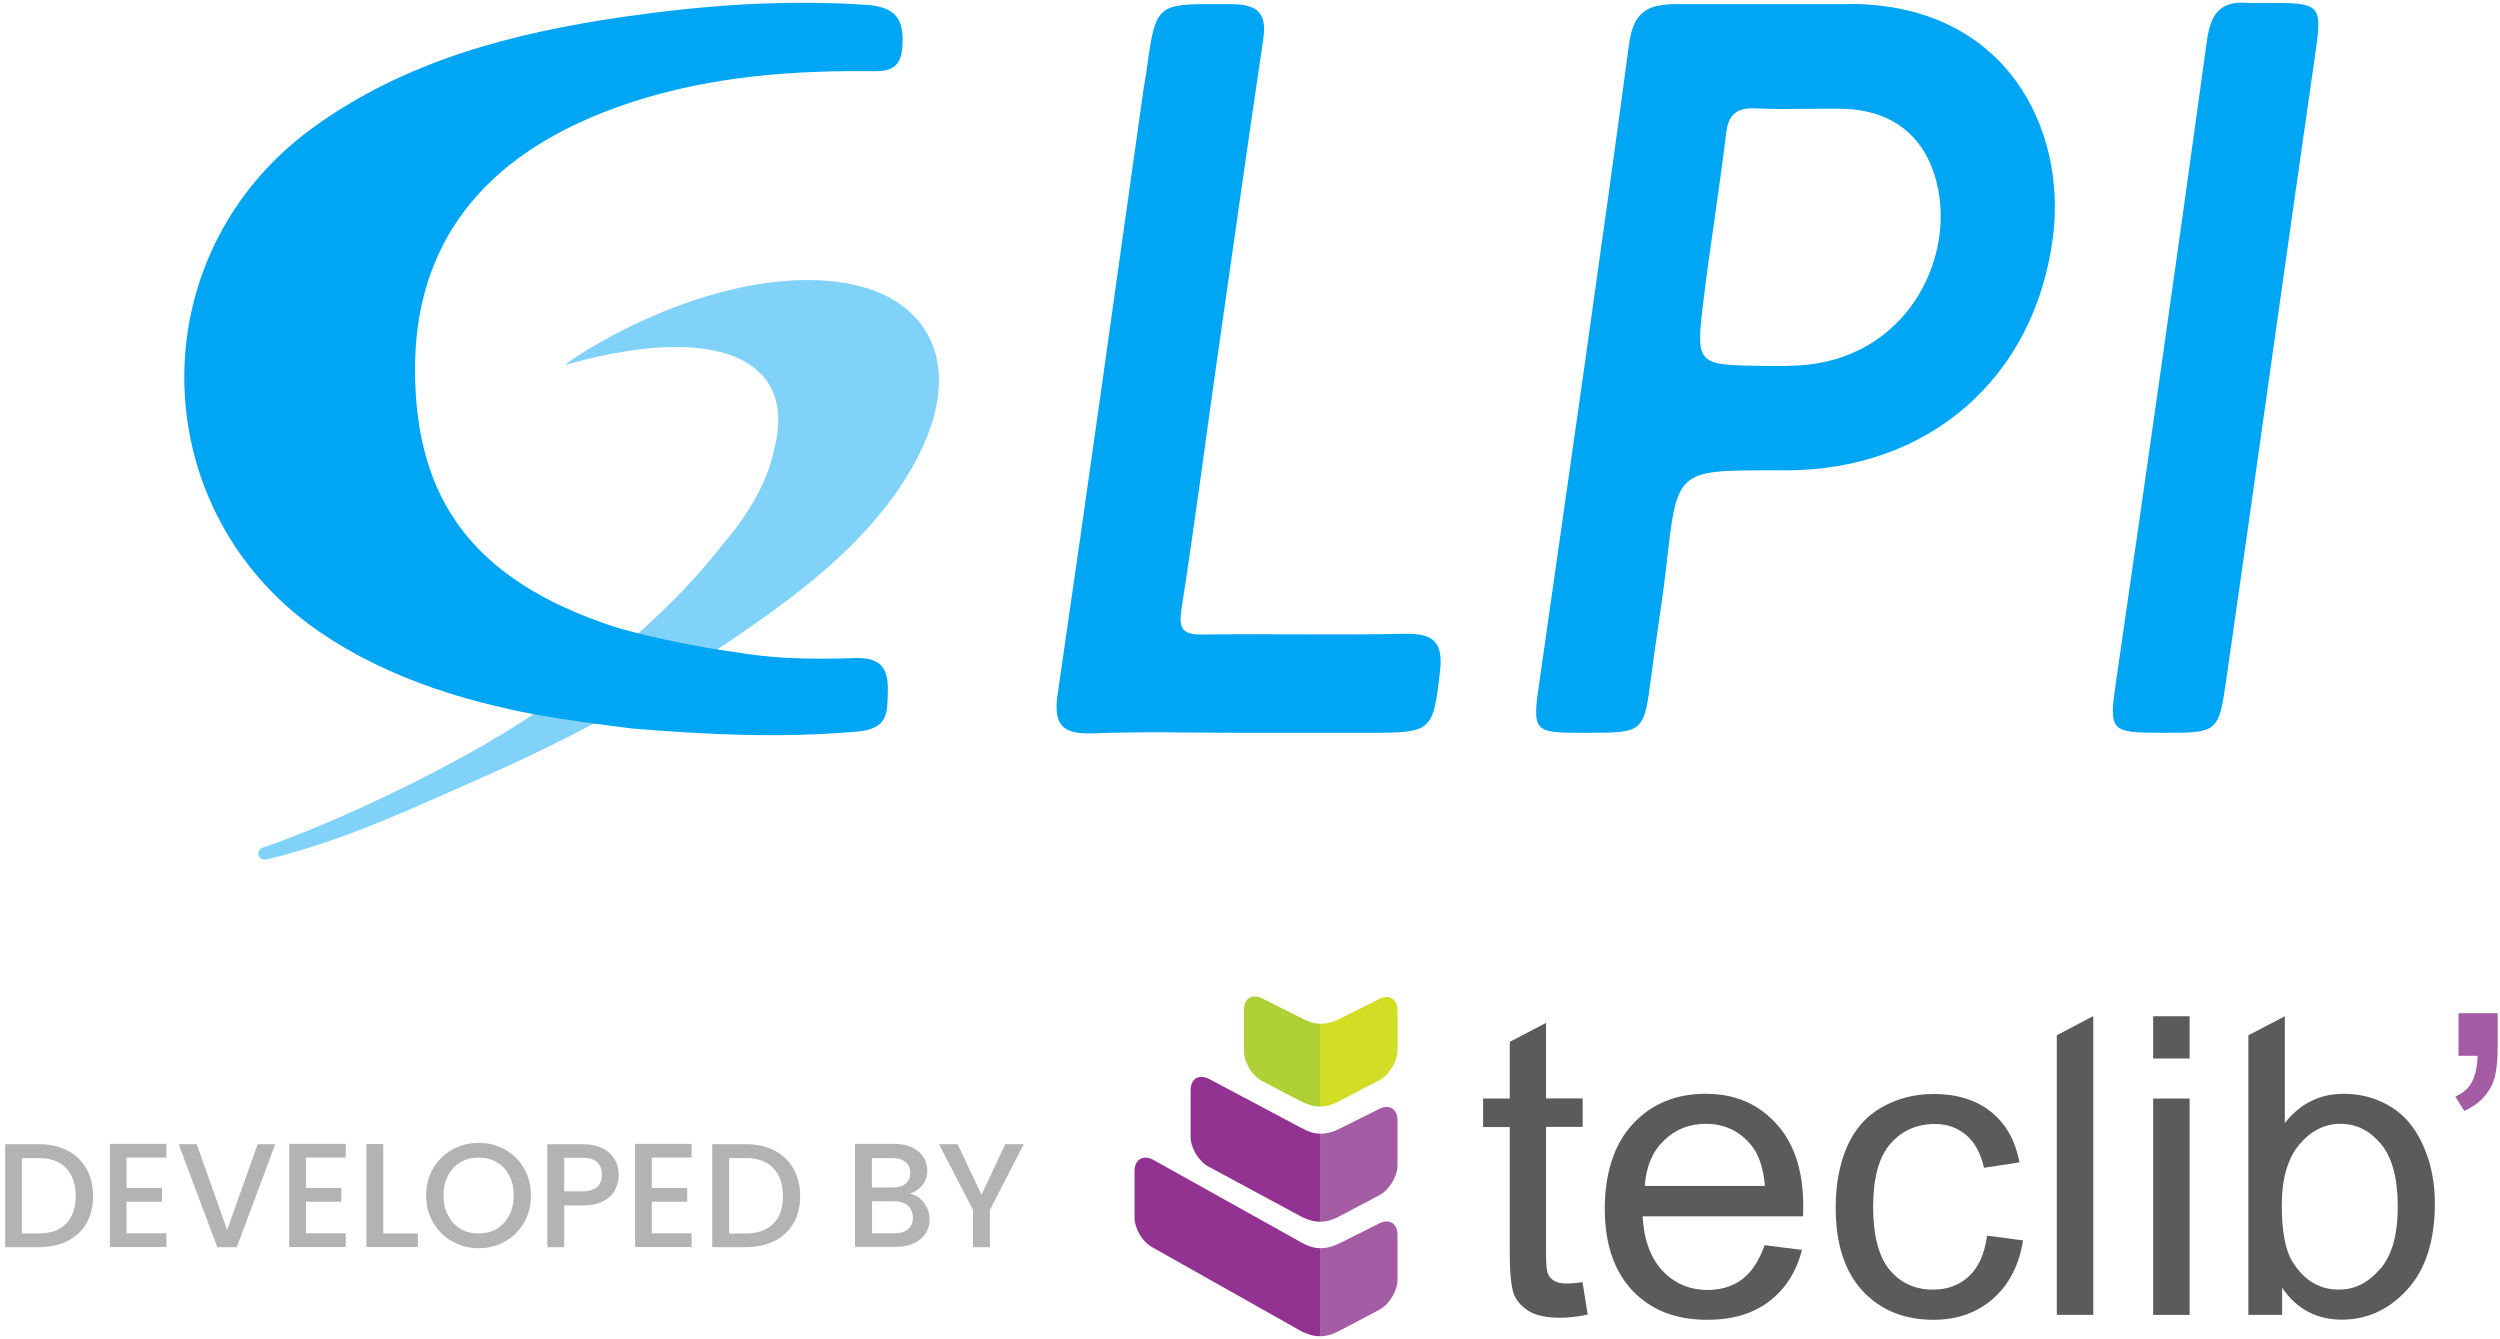 <?xml version="1.0" encoding="UTF-8"?>
<svg xmlns="http://www.w3.org/2000/svg" width="433" height="232" viewBox="0 0 433 232" fill="none">
  <g clip-path="url(#clip0_56_97)">
    <path d="M214.842 126.922C206.399 126.922 197.955 126.678 189.511 127.013C184.26 127.226 182.357 125.826 183.186 120.193C188.313 85.239 193.134 50.255 198.077 15.301C198.2 14.479 198.385 13.656 198.507 12.834C200.227 0.016 200.135 0.716 213.123 0.716C217.974 0.716 219.479 2.33 218.773 6.927C215.978 25.744 213.338 44.561 210.636 63.408C208.64 77.475 206.798 91.572 204.618 105.609C204.065 109.11 205.047 109.963 208.364 109.902C219.97 109.749 231.577 110.023 243.183 109.78C248.127 109.658 250 111.059 249.416 116.235C248.219 126.557 248.065 126.922 237.595 126.922C230.011 126.922 222.396 126.922 214.812 126.922H214.842Z" fill="#00A5F3"></path>
    <path d="M374.693 126.922C365.236 126.922 365.236 126.739 366.587 117.422C371.929 80.642 377.18 43.83 382.246 6.989C382.891 2.3 384.611 0.107 389.37 0.503C390.199 0.564 391.059 0.503 391.888 0.503C402.542 0.503 402.297 0.442 400.761 11.008C395.634 46.571 390.721 82.133 385.593 117.696C384.273 126.953 384.058 126.922 374.662 126.922H374.693Z" fill="#00A5F3"></path>
    <path d="M320.315 0.716H290.285C285.158 0.716 282.885 2.208 282.148 7.658C277.236 44.348 271.954 80.702 266.735 117.331C265.353 126.922 265.261 126.922 274.656 126.922C284.728 126.922 284.728 126.922 285.987 117.148C286.816 110.724 287.89 104.33 288.627 97.875C290.469 81.464 290.408 81.464 306.712 81.464C307.572 81.464 308.401 81.464 309.261 81.464C333.978 81.464 352.279 65.6 355.533 41.364C358.113 22.273 347.396 0.686 320.315 0.686V0.716ZM310.029 63.378C308.585 63.378 307.112 63.378 305.607 63.378C293.755 63.195 293.663 63.378 295.075 51.777C296.242 42.247 297.808 32.747 298.944 23.217C299.343 19.807 300.756 18.589 304.195 18.772C309.015 19.015 313.897 18.772 318.749 18.833C328.359 18.924 334.378 24.313 335.851 33.752C337.878 46.692 328.943 63.134 310.029 63.347V63.378Z" fill="#00A5F3"></path>
    <path d="M160.556 57.745C153.033 44.47 126.872 45.627 102.155 60.333C100.773 61.155 99.453 62.038 98.163 62.921C98.163 62.921 98.071 63.043 98.102 63.073C98.102 63.134 98.194 63.134 98.255 63.104C113.577 58.78 126.105 58.963 131.754 64.717C134.856 67.884 135.5 72.421 134.088 77.779C133.105 82.956 130.004 88.649 125.245 94.191C117.814 103.843 106.361 114.347 92.084 123.908C78.942 132.707 57.725 142.664 45.535 146.804C45.535 146.804 45.351 146.865 45.258 146.926C44.736 147.261 44.583 147.961 44.921 148.449C45.197 148.844 45.811 148.966 46.272 148.844C59.813 145.556 71.941 139.771 84.622 134.169C98.501 128.018 111.857 120.863 124.447 112.368C135.685 104.787 147.291 96.596 155.151 85.422C160.494 77.84 165.622 66.697 160.556 57.714V57.745Z" fill="#80D2F8"></path>
    <path d="M106.793 18.589C120.579 13.626 134.919 12.256 149.411 12.317C153.004 12.317 156.074 12.865 156.32 7.78C156.566 3.061 154.877 1.173 150.025 0.838C135.932 -0.106 121.93 0.899 108.052 2.908C88.861 5.679 70.254 10.49 54.226 22.09C23.644 44.256 24.688 89.258 56.252 110.054C65.802 116.326 76.364 120.163 87.479 122.659C93.958 124.303 107.468 125.917 109.341 126.161C122.36 127.257 135.348 127.866 148.459 126.709C153.833 126.222 153.679 123.573 153.771 119.797C153.894 115.565 152.451 113.829 147.968 113.982C144.191 114.103 140.415 114.134 136.669 113.951C136.669 113.951 136.515 113.951 136.454 113.951C133.26 113.799 130.067 113.403 126.905 112.886C114.5 111.12 106.209 108.501 106.209 108.501C82.045 100.493 72.004 86.64 71.881 64.322C71.758 42.338 83.549 26.993 106.731 18.619L106.793 18.589Z" fill="#00A5F3"></path>
  </g>
  <path d="M228.628 177.309C227.459 177.28 226.435 176.898 225.441 176.34L218.63 172.931C216.876 172.049 215.443 172.931 215.443 174.9V182.011C215.443 183.98 216.847 186.331 218.601 187.243L225.471 190.828C225.617 190.916 225.792 190.975 225.938 191.034C226.786 191.416 227.663 191.651 228.628 191.651V177.309Z" fill="#AFD136"></path>
  <path d="M228.63 196.352C227.46 196.323 226.437 195.941 225.443 195.383L209.394 186.86C207.639 185.978 206.207 186.86 206.207 188.829V196.852C206.207 198.821 207.61 201.172 209.364 202.083L225.502 210.782C225.648 210.87 225.823 210.929 225.969 210.988C226.817 211.37 227.694 211.605 228.659 211.605V196.352H228.63Z" fill="#923392"></path>
  <path d="M228.629 216.19C227.46 216.161 226.437 215.778 225.443 215.22L199.687 200.849C197.933 199.968 196.501 200.849 196.501 202.818V210.841C196.501 212.81 197.904 215.161 199.658 216.072L225.472 230.619C225.618 230.708 225.794 230.766 225.94 230.825C226.788 231.207 227.665 231.442 228.629 231.442V216.19Z" fill="#923392"></path>
  <path d="M238.892 173.018L231.817 176.545C230.648 177.103 229.624 177.338 228.63 177.309V191.65C229.595 191.65 230.618 191.415 231.758 190.828L238.892 187.095C240.616 186.184 242.049 183.833 242.049 181.864V174.987C242.049 173.018 240.616 172.137 238.862 173.018" fill="#D2DD26"></path>
  <path d="M238.892 192.062L231.817 195.588C230.648 196.147 229.624 196.382 228.63 196.352V211.605C229.595 211.605 230.618 211.37 231.758 210.782L238.892 207.02C240.616 206.109 242.049 203.758 242.049 201.789V194.031C242.049 192.062 240.616 191.18 238.862 192.062" fill="#A45CA4"></path>
  <path d="M238.892 211.899L231.817 215.425C230.648 215.984 229.624 216.219 228.63 216.189V231.442C229.595 231.442 230.618 231.207 231.758 230.619L238.892 226.857C240.616 225.946 242.049 223.595 242.049 221.626V213.868C242.049 211.899 240.616 211.017 238.862 211.899" fill="#A45CA4"></path>
  <path d="M305.603 215.66L312.122 216.483C311.099 220.303 309.199 223.301 306.393 225.417C303.615 227.533 300.049 228.591 295.722 228.591C290.255 228.591 285.958 226.916 282.742 223.536C279.556 220.157 277.948 215.425 277.948 209.342C277.948 203.258 279.556 198.145 282.801 194.677C286.016 191.209 290.226 189.446 295.371 189.446C300.517 189.446 304.434 191.15 307.591 194.56C310.748 197.969 312.327 202.759 312.327 208.96C312.327 209.342 312.327 209.9 312.298 210.664H284.496C284.73 214.779 285.899 217.923 287.975 220.127C290.051 222.302 292.653 223.419 295.781 223.419C298.09 223.419 300.078 222.801 301.715 221.597C303.352 220.362 304.639 218.423 305.603 215.748M284.876 205.404H305.691C305.399 202.259 304.609 199.879 303.294 198.321C301.277 195.882 298.675 194.648 295.459 194.648C292.565 194.648 290.109 195.617 288.15 197.586C286.163 199.526 285.081 202.142 284.876 205.433" fill="#5B5A5D"></path>
  <path d="M344.162 214.015L350.389 214.837C349.717 219.128 347.962 222.508 345.185 224.947C342.379 227.386 338.958 228.591 334.895 228.591C329.808 228.591 325.686 226.916 322.587 223.566C319.488 220.216 317.939 215.396 317.939 209.166C317.939 205.11 318.611 201.583 319.927 198.556C321.272 195.53 323.289 193.237 326.008 191.738C328.726 190.21 331.708 189.476 334.895 189.476C338.929 189.476 342.262 190.504 344.834 192.561C347.407 194.618 349.044 197.528 349.775 201.319L343.636 202.259C343.051 199.732 342.028 197.851 340.537 196.587C339.046 195.324 337.263 194.677 335.158 194.677C331.971 194.677 329.399 195.823 327.411 198.116C325.423 200.408 324.429 204.052 324.429 208.989C324.429 213.926 325.394 217.688 327.294 219.951C329.223 222.243 331.708 223.36 334.807 223.36C337.292 223.36 339.368 222.596 341.005 221.068C342.671 219.54 343.723 217.189 344.162 214.015Z" fill="#5B5A5D"></path>
  <path d="M372.929 176.016H379.244V183.334H372.929V176.016ZM372.929 190.27H379.244V227.739H372.929V190.27Z" fill="#5B5A5D"></path>
  <path d="M425.814 182.863V175.487H432.596V181.305C432.596 184.45 432.245 186.713 431.514 188.123C430.52 190.034 428.942 191.474 426.808 192.414L425.258 189.916C426.515 189.387 427.451 188.594 428.094 187.477C428.708 186.36 429.059 184.832 429.117 182.863H425.814Z" fill="#A45CA4"></path>
  <path d="M356.237 179.307V227.739H362.552V175.986L356.237 179.307Z" fill="#5B5A5D"></path>
  <path d="M420.61 200.82C419.85 198.439 418.827 196.412 417.511 194.737C416.195 193.061 414.5 191.739 412.454 190.828C410.407 189.887 408.244 189.447 405.934 189.447C401.783 189.447 398.392 191.122 395.732 194.501V176.016L389.417 179.308V227.739H395.264V223.037C397.778 226.74 401.228 228.562 405.613 228.562C409.998 228.562 413.828 226.799 416.985 223.302C420.142 219.805 421.721 214.838 421.721 208.402C421.721 205.698 421.341 203.171 420.61 200.79M412.249 219.746C410.232 222.156 407.864 223.36 405.087 223.36C401.695 223.36 399.006 221.715 397.018 218.453C395.79 216.454 395.205 213.222 395.205 208.725C395.205 204.229 396.199 200.673 398.217 198.263C400.234 195.853 402.602 194.648 405.379 194.648C408.156 194.648 410.436 195.824 412.395 198.146C414.324 200.467 415.289 204.082 415.289 208.99C415.289 213.898 414.295 217.365 412.278 219.775" fill="#5B5B5A"></path>
  <path d="M274.119 222.066C272.979 222.243 272.043 222.302 271.342 222.302C270.406 222.302 269.675 222.155 269.178 221.831C268.681 221.537 268.301 221.126 268.097 220.597C267.863 220.068 267.775 218.922 267.775 217.1V195.176H274.119V190.239H267.775V177.161L261.49 180.453V190.269H256.871V195.206H261.49V216.777C261.49 220.597 261.753 223.095 262.25 224.271C262.776 225.446 263.653 226.416 264.91 227.151C266.167 227.885 267.95 228.238 270.231 228.238C271.634 228.238 273.213 228.062 274.996 227.68L274.09 222.066H274.119Z" fill="#5B5A5D"></path>
  <path d="M11.654 199.262C13.087 199.997 14.168 201.025 14.958 202.406C15.718 203.758 16.127 205.345 16.127 207.167C16.127 208.989 15.747 210.547 14.958 211.899C14.168 213.221 13.087 214.25 11.654 214.955C10.222 215.66 8.585 216.013 6.684 216.013H0.896V198.174H6.684C8.585 198.174 10.222 198.527 11.654 199.262ZM11.45 211.928C12.56 210.811 13.116 209.224 13.116 207.167C13.116 205.11 12.56 203.494 11.45 202.318C10.339 201.143 8.76 200.584 6.684 200.584H3.79V213.633H6.684C8.76 213.633 10.339 213.074 11.45 211.928Z" fill="#B3B3B3"></path>
  <path d="M21.916 200.525V205.756H28.055V208.137H21.916V213.603H28.815V215.984H19.022V198.116H28.815V200.496H21.916V200.525Z" fill="#B3B3B3"></path>
  <path d="M47.671 198.174L41.005 216.013H37.643L30.949 198.174H34.077L39.339 213.015L44.63 198.174H47.7H47.671Z" fill="#B3B3B3"></path>
  <path d="M52.99 200.525V205.756H59.13V208.137H52.99V213.603H59.89V215.984H50.096V198.116H59.89V200.496H52.99V200.525Z" fill="#B3B3B3"></path>
  <path d="M66.379 213.633H72.372V215.984H63.456V198.145H66.379V213.603V213.633Z" fill="#B3B3B3"></path>
  <path d="M78.337 215.013C76.963 214.249 75.853 213.162 75.034 211.751C74.215 210.37 73.806 208.783 73.806 207.049C73.806 205.315 74.215 203.728 75.034 202.347C75.853 200.966 76.934 199.879 78.337 199.114C79.712 198.35 81.232 197.939 82.898 197.939C84.564 197.939 86.085 198.321 87.488 199.114C88.862 199.908 89.973 200.966 90.762 202.347C91.551 203.728 91.961 205.286 91.961 207.049C91.961 208.812 91.551 210.37 90.762 211.751C89.973 213.133 88.862 214.22 87.488 215.013C86.114 215.807 84.564 216.189 82.898 216.189C81.232 216.189 79.741 215.807 78.337 215.013ZM86.026 212.839C86.932 212.31 87.663 211.516 88.189 210.517C88.716 209.518 88.979 208.372 88.979 207.049C88.979 205.727 88.716 204.581 88.189 203.581C87.663 202.582 86.962 201.818 86.026 201.289C85.091 200.76 84.067 200.496 82.898 200.496C81.729 200.496 80.676 200.76 79.77 201.289C78.864 201.818 78.133 202.582 77.607 203.581C77.08 204.581 76.817 205.727 76.817 207.049C76.817 208.372 77.08 209.518 77.607 210.517C78.133 211.516 78.834 212.28 79.77 212.839C80.705 213.397 81.729 213.632 82.898 213.632C84.067 213.632 85.12 213.368 86.026 212.839Z" fill="#B3B3B3"></path>
  <path d="M106.577 206.051C106.139 206.844 105.466 207.52 104.531 208.02C103.595 208.519 102.397 208.784 100.935 208.784H97.719V216.013H94.796V198.174H100.906C102.28 198.174 103.42 198.41 104.355 198.88C105.291 199.35 105.993 199.997 106.46 200.79C106.928 201.584 107.162 202.495 107.162 203.494C107.162 204.405 106.957 205.257 106.519 206.051H106.577ZM103.42 205.61C103.975 205.11 104.239 204.405 104.239 203.464C104.239 201.525 103.128 200.526 100.935 200.526H97.719V206.344H100.935C102.046 206.344 102.865 206.08 103.42 205.58V205.61Z" fill="#B3B3B3"></path>
  <path d="M112.89 200.525V205.756H119.029V208.137H112.89V213.603H119.79V215.984H109.996V198.116H119.79V200.496H112.89V200.525Z" fill="#B3B3B3"></path>
  <path d="M134.116 199.262C135.548 199.997 136.63 201.025 137.419 202.406C138.179 203.758 138.588 205.345 138.588 207.167C138.588 208.989 138.208 210.547 137.419 211.899C136.63 213.221 135.548 214.25 134.116 214.955C132.683 215.66 131.046 216.013 129.146 216.013H123.357V198.174H129.146C131.046 198.174 132.683 198.527 134.116 199.262ZM133.94 211.928C135.051 210.811 135.607 209.224 135.607 207.167C135.607 205.11 135.051 203.494 133.94 202.318C132.829 201.143 131.251 200.584 129.175 200.584H126.281V213.633H129.175C131.251 213.633 132.829 213.074 133.94 211.928Z" fill="#B3B3B3"></path>
  <path d="M160.018 208.343C160.69 209.195 161.012 210.135 161.012 211.193C161.012 212.104 160.778 212.927 160.31 213.633C159.842 214.338 159.17 214.926 158.293 215.337C157.416 215.748 156.364 215.954 155.194 215.954H148.09V198.116H154.843C156.042 198.116 157.094 198.321 157.971 198.733C158.849 199.144 159.492 199.703 159.93 200.378C160.369 201.084 160.603 201.848 160.603 202.7C160.603 203.729 160.339 204.581 159.784 205.257C159.229 205.933 158.498 206.432 157.591 206.756C158.556 206.932 159.345 207.432 160.018 208.284V208.343ZM151.014 205.668H154.61C155.574 205.668 156.305 205.463 156.831 205.022C157.358 204.581 157.65 203.964 157.65 203.141C157.65 202.318 157.387 201.701 156.831 201.26C156.305 200.819 155.545 200.584 154.61 200.584H151.014V205.698V205.668ZM157.27 212.898C157.825 212.428 158.118 211.752 158.118 210.899C158.118 210.047 157.825 209.342 157.241 208.813C156.656 208.313 155.867 208.049 154.873 208.049H151.043V213.603H154.96C155.954 213.603 156.714 213.368 157.27 212.898Z" fill="#B3B3B3"></path>
  <path d="M177.325 198.174L171.449 209.548V216.013H168.525V209.548L162.62 198.174H165.865L169.987 206.932L174.109 198.174H177.325Z" fill="#B3B3B3"></path>
  <defs>
    <clipPath id="clip0_56_97">
      <rect width="369.626" height="148.433" fill="white" transform="translate(31.933 0.473)"></rect>
    </clipPath>
  </defs>
</svg>
